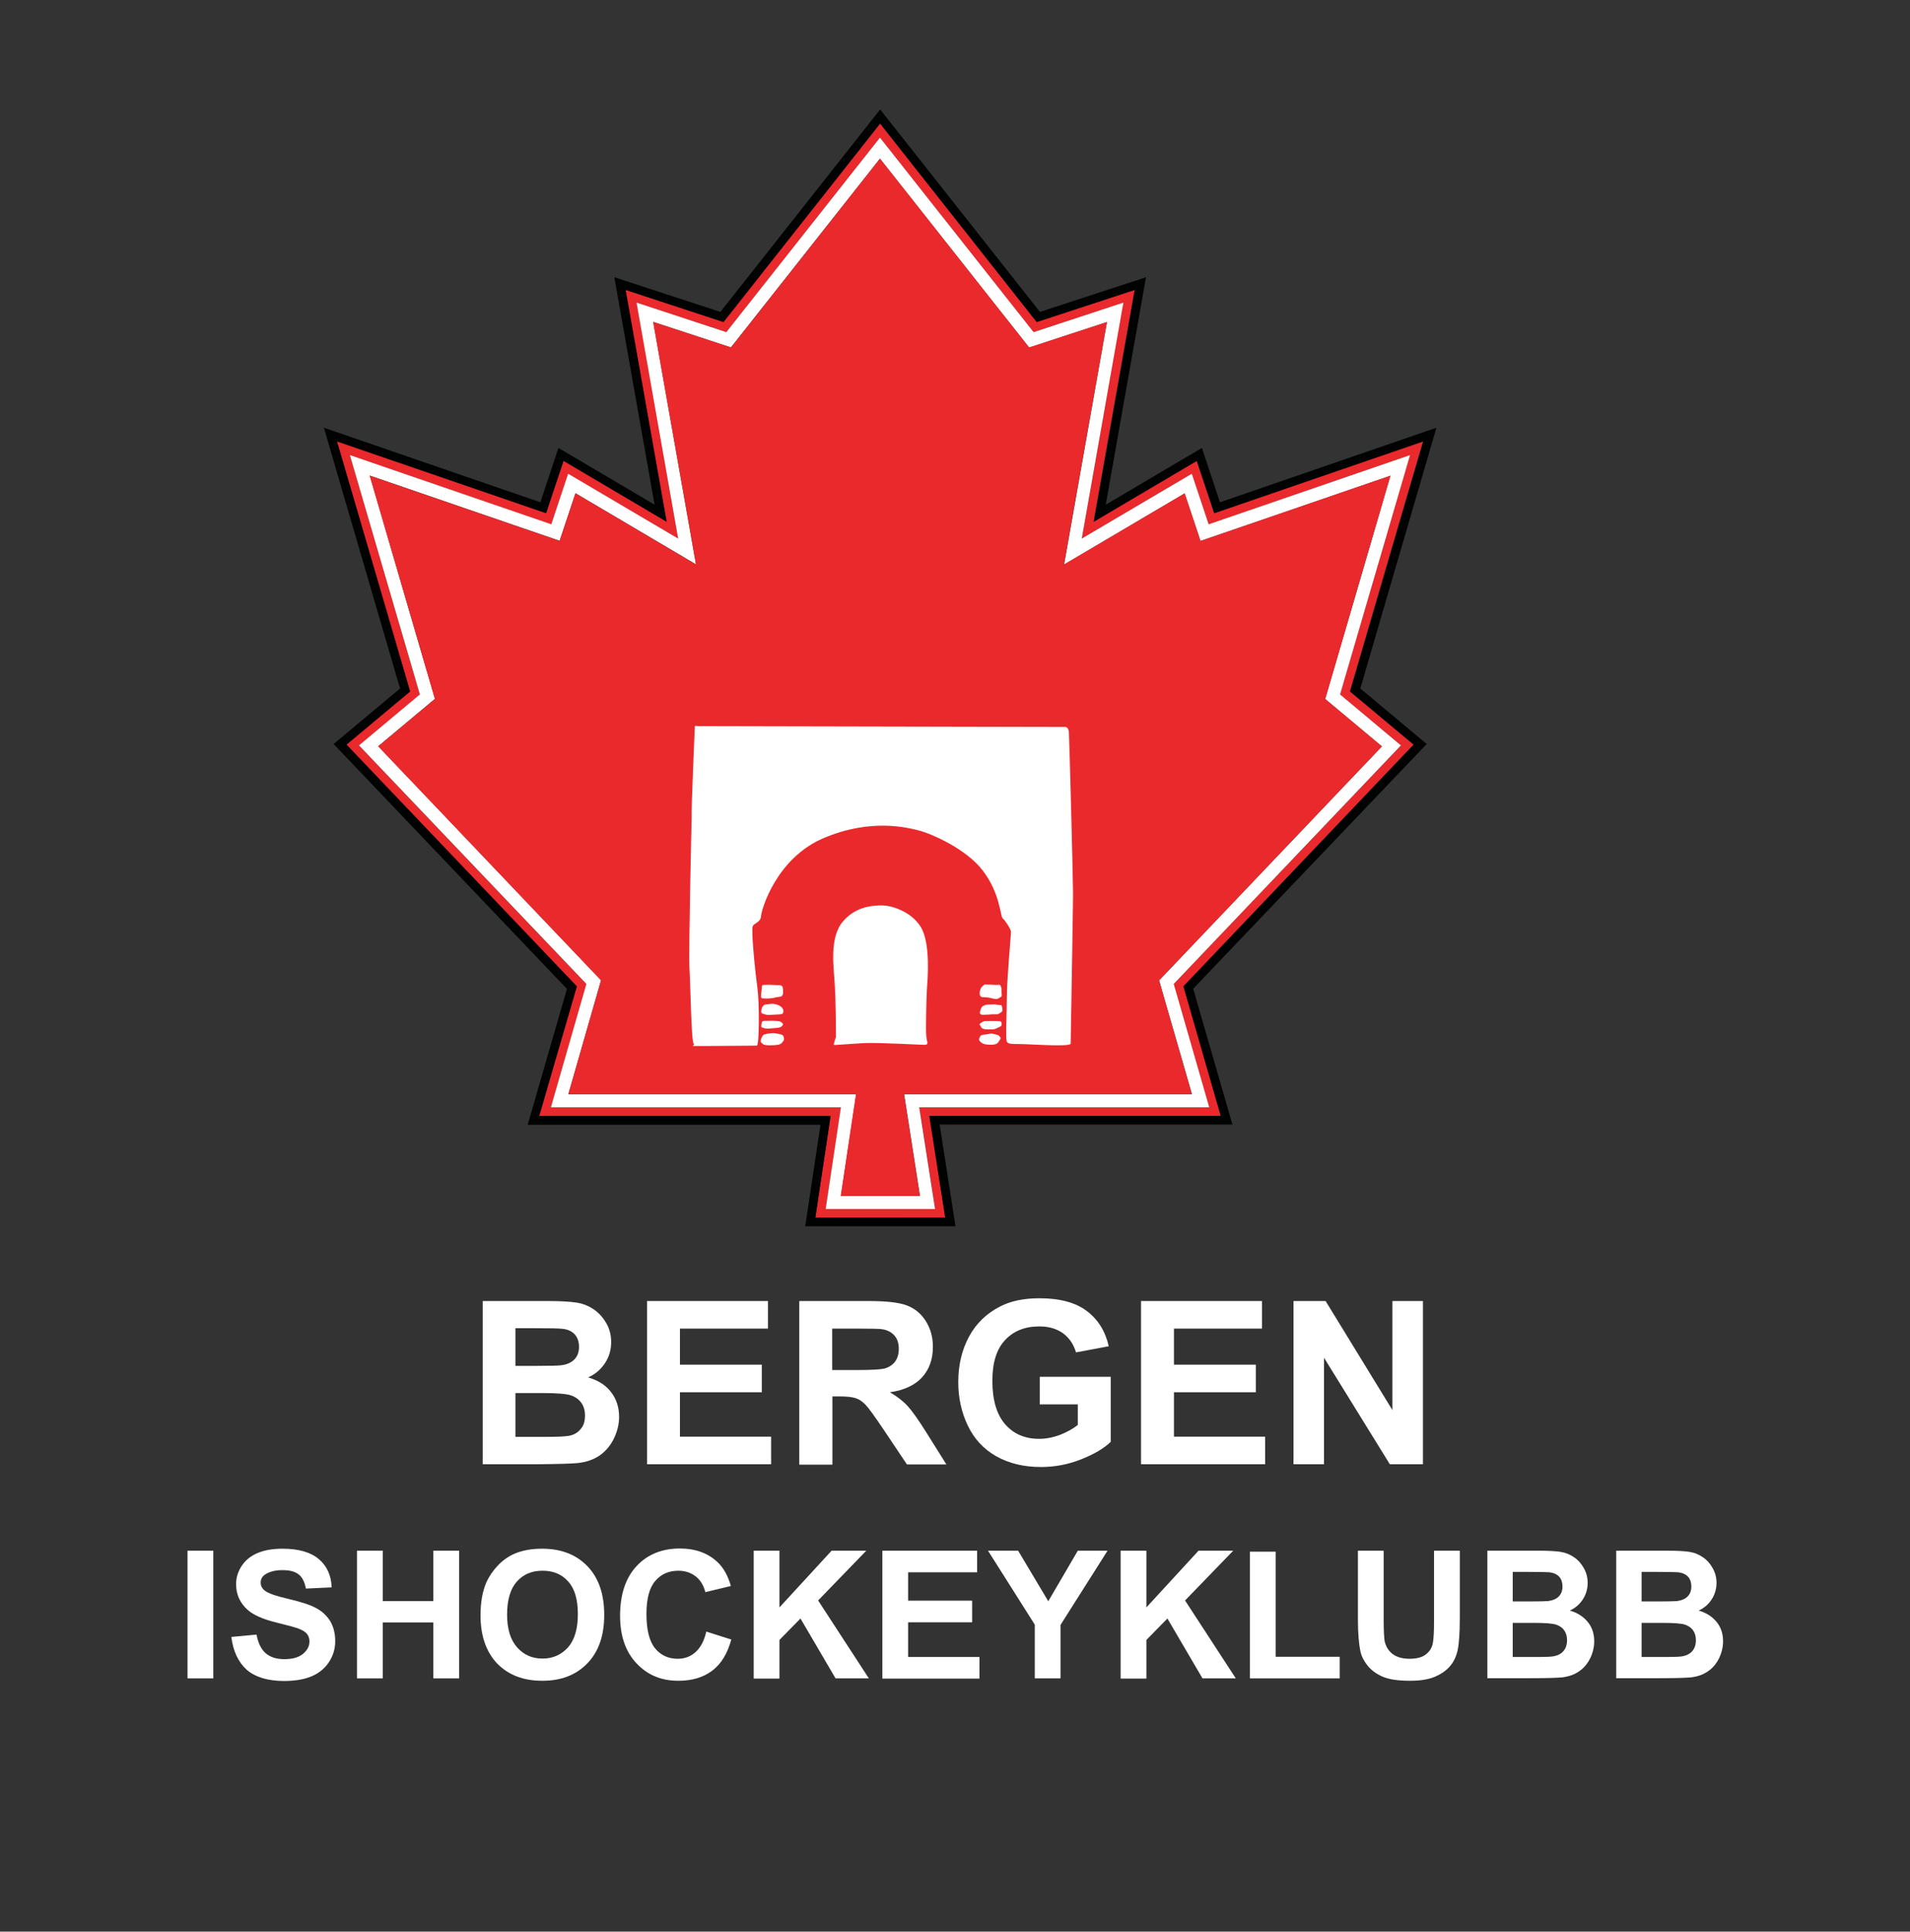 <?xml version="1.0" encoding="utf-8"?>
<!-- Generator: Adobe Illustrator 25.2.3, SVG Export Plug-In . SVG Version: 6.00 Build 0)  -->
<svg version="1.1" id="Layer_1" xmlns="http://www.w3.org/2000/svg" xmlns:xlink="http://www.w3.org/1999/xlink" x="0px" y="0px"
	 viewBox="0 0 963.5 974.1" style="enable-background:new 0 0 963.5 974.1;" xml:space="preserve">
<rect x="0" y="0" width="963.5" height="974.1" fill="#333333" stroke="none"/>
<style type="text/css">
	.st0{fill:#FFFFFF;}
	.st1{fill:#EA292C;}
	.st2{fill:#010202;}
</style>
<path class="st0" d="M445.4,211.3c-0.4-0.5-1-0.5-1.4,0c-4.9,6.5-33.7,45.2-39.3,52.6c-6.1,8.2-26.7,37.6-31.5,44.1
	c-4.8,6.5-23,28.7-27.8,35.6c-4.8,6.9-14.3,21.3-12,21.5c2.2,0.2,10.9-8,12.8-10.6c1.9-2.6,14.3-22.2,18.7-28.3
	c4.4-6.1,26.5-35.9,31.7-42.6c5.2-6.7,26.9-36.3,30.4-40.8c3.1-3.9,14.6-20.1,17.4-24c0.3-0.4,0.9-0.4,1.2,0
	c3.2,4.4,18.3,25.5,21.6,30.3c3.7,5.4,26.1,34.8,34.8,46.7c8.7,11.9,27.8,37.6,30.9,41.9c3.2,4.3,10.2,16.5,13,19.5
	c2.8,3,8.9,9.5,9.4,7.8c0.6-1.7-10.7-22.4-18.5-31.3c-7.8-8.9-21.3-26.5-25.2-31.7c-3.9-5.2-24.6-35.2-29.6-41.5
	c-5-6.3-16.3-21.9-22.1-29.6C455.1,224.2,447.7,214.4,445.4,211.3"/>
<path class="st0" d="M445.5,223.7c-0.4-0.4-1-0.3-1.3,0.1c-2.1,3-9.5,13.1-12.2,16.1c-3.1,3.5-13.6,18.3-15.4,20.5
	c-1.8,2.2-22,29.9-24.6,34.1c-2.6,4.2-12.1,17.2-14.3,20.7c-2.2,3.5-15.4,20-17.8,24.2c-2.4,4.2-9.5,12.1-11.9,16.1
	c-2.4,4-9.9,15.6-6.4,13.9c3.5-1.8,8.4-11.4,13-16.7c4.6-5.3,10.1-15,15.2-21.3c5.1-6.4,22.4-29.7,24.2-32.5
	c1.8-2.9,23.8-32.1,24.9-34.5s9.2-12.3,11-14.5c1.8-2.2,10.6-13.1,12.8-15.4l1.8-2c0.3-0.3,0.8-0.3,1.1,0c2.5,2.7,12.9,14,13.1,15.2
	c0.2,1.3,2,2.9,3.1,4.2c1.1,1.3,7.3,8.6,9,11.9c1.8,3.3,13.9,20,15.6,22.4c1.8,2.4,18.7,26,21.6,29.5s25.3,35,27.5,38.3
	c2.2,3.3,12.1,17.6,12.5,15.2c0.4-2.4-3.5-9.7-6.8-14.1c-3.3-4.4-21.1-28.6-23.5-31.9c-2.4-3.3-16.5-23.8-21.3-29.7
	c-4.8-5.9-12.3-18.5-16.5-23.8c-4.2-5.3-15.2-20.7-17.6-24c-2.4-3.3-14.5-18.5-15.2-19.8C446.6,224.9,445.9,224.2,445.5,223.7"/>
<path class="st0" d="M445.5,234.8c-0.3-0.4-0.8-0.4-1.2,0c-1.8,1.8-6.9,7.2-7.3,7.7c-0.5,0.7-1.9,3.2-1.7,3.8c0.2,0.6,0.2,1,1.9,1
	c1.7,0,7.8-1.1,8.8-1c0.9,0.1,5.3,1.2,6.7,1.1c1.4-0.1,2.4-0.6,1.3-2.3C453,243.8,447.3,237,445.5,234.8"/>
<path class="st0" d="M447.1,248.4c-0.5-0.1-1-0.1-1.4-0.1c-2.6,0.2-10.7,0.7-11.9,1.4c-1.3,0.9-5.8,3.4-6.5,5.2
	c-0.7,1.9-0.4,3.1,1.3,3.5c1.7,0.3,28.9,0.4,30.6,0.1c1.7-0.3,5-1.7,2.8-3.5c-2.1-1.8-6.6-5.5-9.7-5.9
	C450.2,249,448.1,248.6,447.1,248.4"/>
<path class="st0" d="M423.6,260.9c0.3-0.1,40.5-0.2,41.3,0c0.8,0.3,1.6,1.7,1.8,2.3c0.2,0.5,3.7,2.5,3.4,3.2c-0.3,0.7-3,1-3.9,1.3
	c-0.9,0.3-1.9,0.8-2.8,0.8s-38.1,0.5-38.5,0c-0.4-0.5-1.4-0.5-2.2-0.8c-0.8-0.2-3.7-0.7-3.1-1.3c0.5-0.6,2.7-4.9,3.2-5.2
	C423.2,261,423.3,260.9,423.6,260.9"/>
<path class="st0" d="M413.9,275.4c1.5-1.8,6.5-3.3,6.5-3.3s5.6-1.7,14.3-1.6c8.8,0.1,22-0.5,25.6-0.3c3.6,0.3,12.9,2.7,14.2,3.7
	c1.3,1.1,2.8,1.5,1.2,2.1c-1.6,0.7-21,1.5-27.5,1.6c-6.5,0.1-19.1,0.7-25,0c-5.8-0.7-9.2-1.5-9.4-1.7
	C413.8,275.7,413.9,275.4,413.9,275.4"/>
<path class="st0" d="M408.9,281c0.6-0.8,1.7-2.1,2.8-1.9c1,0.2,25.6,0.2,33.9,0.2s27.8,0,30.3-0.1c2.4-0.1,3.6,0.1,4.4,1.2
	c0.8,1,2.2,2.3,1.5,3.1c-0.7,0.8-2.8,2.2-4.4,2.3c-1.6,0.1-16,1.4-35,1.4c-19.1,0-30.4-1-31.8-2c-1.4-0.9-2.3-1-2.3-2
	C408.2,282.4,408.9,281,408.9,281"/>
<path class="st0" d="M400.4,296.5c0-0.4,0-3.2,1.7-4.3c1.7-1.2,4.7-3.9,7.6-3.8c2.9,0.1,26.1,0.6,28.9,0.5c2.9-0.1,1.6,3.6,0.9,4.5
	c-0.7,0.9-9,3.7-11.1,3.6c-2.1-0.1-16.2,0.4-17.8,0.4c-1.6,0-9.7,0.1-9.9-0.1C400.5,297.1,400.4,296.5,400.4,296.5"/>
<path class="st0" d="M450.8,288.9c-0.6,0-1.1,0.4-1.3,1c-0.1,0.2-0.1,0.5-0.1,0.9c0,1-0.2,2,0.5,2.5c0.7,0.5,8.3,3.5,13.8,4.2
	c5.6,0.7,15.9,0.8,20.1,0c4.2-0.9,6.3-0.1,5-2.4c-1.3-2.3-2.9-5-6.2-5.7c-3.3-0.7-11.4-1.2-16.5-0.9
	C461.7,288.6,453.1,288.9,450.8,288.9"/>
<path class="st0" d="M392.8,308.8c-0.5,0-1.2-0.3-0.7-1.9c0.5-1.6,1.4-4.4,4-5.6c2.6-1.2,10-2.5,14.8-2.1c4.8,0.5,13,0.5,15.4,0.5
	c2.5-0.1,3.8-0.5,4.5,0c0.8,0.5,1.1,0.4,1,3.3c-0.1,2.9,0.2,5.6-0.5,5.8C430.6,309.1,392.8,308.8,392.8,308.8"/>
<path class="st0" d="M460,300.1c-0.9,0-1.6,0-1.6,0.8c0,0.8-0.2,7.2-0.2,7.6c0,0.4-0.2,0.5,4,0.5c4.1,0,28.5,0.1,29.9,0.1
	c1.5,0,4.8,0.8,4.8-0.7c0-1.5,0.8-3.5-1.8-5.3c-2.5-1.8-2.9-3.4-9.1-3.8C479.8,299,460,300.1,460,300.1"/>
<path class="st0" d="M384.5,316.7c0.4-1,3.4-3.6,5.5-4.2c2.1-0.6,6-1.9,10.9-1.8c4.9,0.1,38.4-0.2,39,0.4c0.6,0.6,0.8,7.8,0.1,8.1
	c-0.8,0.3-17.7,0.4-21.4,0.4s-23-0.2-26.6-0.8c-3.6-0.7-6.5-0.7-7.3-1.1C384,317,384.5,316.7,384.5,316.7"/>
<path class="st0" d="M453.6,310.8c-2.1,0-4.1,0-4.2,0.5c-0.2,0.5-0.8,7.7,0,7.9c0.8,0.2,26.6,0.3,30.3,0.2
	c3.7-0.2,18.3-0.2,20.5-0.8c2.2-0.6,5.4-0.8,5.1-1.9c-0.4-1.2-5.7-5.5-10.6-5.6C489.7,310.9,453.6,310.8,453.6,310.8"/>
<path class="st0" d="M385.5,320.7c-2.1,0-3.9-0.1-4.4,0.5c-0.5,0.5-0.2,1.8-0.6,2.2c-0.5,0.4-4.2,0.8-4.7,2.1
	c-0.5,1.2-1.2,3.1-0.2,3.8c1,0.7,20.2,0.2,25.4,0.1c5.2-0.1,14.4-0.6,16-1.8c1.3-1,5.1-3.3,6.6-3.3c2.2,0,5.6,4.4,8.2,4.4
	c2.6-0.1,25.5,0.5,26,0.3c0.5-0.2,5.2-4.6,8.4-4.8c2,0.2,7.4,4.1,11.1,4.1c3.8,0.1,36.1,0.7,36.7,0.5c0.5-0.2,0.5-0.9-0.4-2.2
	c-0.9-1.3-3.1-2.8-4.3-3.3c-1.2-0.5-0.8-2.7-2.8-2.7c-2.1,0-110.5-0.3-115.6,0S385.5,320.7,385.5,320.7"/>
<path class="st0" d="M371.5,335.3c0.5-0.9,4.8-4.1,6.3-4.1c1.5-0.1,3.3-1.1,19.7-0.8c16.4,0.3,16.9,1.8,16.9,1.8s1.2,5.5-0.5,6.3
	c-1.6,0.8-18,0.5-19.6,0.5s-18.4,0-20.5-0.6C370.4,337.4,371.5,335.3,371.5,335.3"/>
<path class="st0" d="M363.4,345.4c0.1-1.4,6.4-4.4,8.1-4.5c1.7-0.1,28.4-0.2,31.7,0.2c3.3,0.3,8,0,8.5-0.2c0.5-0.2,2.2-0.6,2.3,0.8
	c0.1,1.4,0.6,5.5-0.1,6c-0.7,0.5-23.2,0.9-28.5,0.8c-5.2-0.2-12.9-0.2-15.3-0.4c-2.4-0.2-5.2,0.1-6.1-0.9S363.3,346.8,363.4,345.4"
	/>
<path class="st0" d="M416.8,348.3c0,0-0.2-14,0.3-15.2c0.5-1.2,2.1-6.6,4.8-6.6s5.2,2,5.8,3c0.5,1,2.2,3.5,2.3,8.4
	c0.1,3.5,0.1,8,0.1,10c0,0.7-0.2,1-0.9,1c-3.2,0-11.4,0.1-11.9,0C416.7,348.9,416.8,348.3,416.8,348.3"/>
<path class="st0" d="M432.1,334.1c0.1-0.9-0.2-2.5,0.6-2.5c0.8,0,15.7-0.5,16.9-0.4c1.2,0.1,6.5,0.5,7,0.4c0.5-0.1,1.4-0.1,1.5,0.5
	c0.1,0.7,0.5,6.4-0.5,6.7c-1,0.4-21.6,0.3-22.3,0.3c-0.7,0-2.7-0.1-3-0.8C431.9,337.7,432.1,334.1,432.1,334.1"/>
<path class="st0" d="M432.9,341.4c0.2-0.3,4.2-0.4,4.8-0.4c0.6,0.1,18.5-0.3,19.2,0.1c0.8,0.3,0.9,1.7,0.8,2.3
	c-0.1,0.5,0.1,3.8-0.2,4.1c-0.3,0.4-1.5,0.6-4.7,0.6s-19.5,0.1-19.7-0.2s-0.4-4.6-0.4-5.2C432.6,342,432.9,341.4,432.9,341.4"/>
<path class="st0" d="M459,348.4c-0.2-1,0.3-13.1,0.5-14.1c0.2-1,3.3-6.7,5.3-7.3c2-0.7,4.5-0.2,4.6,0.1c0.2,0.2,3.1,4.6,3.2,7.3
	c0.1,2.7,0.7,13.6,0.6,14.2s-0.1,0.9-2.4,0.9c-2.3,0-11,0.2-11.5-0.2C458.9,348.9,459,348.4,459,348.4"/>
<path class="st0" d="M474.6,334.8c-0.4-0.4-0.4-2.6,0.3-2.7c0.7-0.1,10.8-1,13.5-1.2c2.7-0.2,9.9-1.1,13.6-1
	c3.6,0.2,10.8,0.4,11.7,1.2c0.9,0.8,3.3,2.9,3.9,3.8c0.6,0.8,0.4,2.4-0.5,2.6c-1,0.2-1.5,0.6-2.5,1.1c-1,0.5-33.9,0.3-35.8,0.3
	c-1.9,0-2.6,0.4-2.7-0.2s0-2.1-0.4-2.7C475.1,335.6,474.6,334.8,474.6,334.8"/>
<path class="st0" d="M475.4,342.6c0.1-0.7,0.5-1.3,2.1-1.3s34.6-0.6,37.5-0.6c2.9,0,6.8,0.8,8.8,2.3c2,1.5,2.8,2.1,2.7,2.6
	c-0.2,0.5-2.3,1.6-3.6,2c-1.4,0.4-15.1,0.3-18.1,0.3c-3,0-23-0.4-25.4-0.4c-2.4-0.1-3.2,0.1-3.5-0.5
	C475.6,346.4,475.4,342.6,475.4,342.6"/>
<path class="st0" d="M350.3,361.9c2.7-0.5,2.8,0.2,5.4-0.8c2.6-1,7.3-1.7,11-1.8c3.7-0.2,20.9-0.5,27.2-0.6
	c6.3-0.1,18.8-0.4,23.8-0.4s82.6,0.1,87.6,0.2c5.1,0.2,15.5,0.6,19,0.6c3.5,0,4.5-1,7.9-0.2c3.4,0.8,4.3,1.3,5.1,1.9
	c0.8,0.7,2.3,1.7,1.1,2.3c-1.2,0.6-8.3,2-12,2c-3.7,0.1-107.7,0.5-120.8,0.2c-13-0.3-33.7,0.2-43.9-0.5c-10.2-0.7-11.7-0.7-12.3-1.2
	C349.1,363.1,350.3,361.9,350.3,361.9"/>
<path class="st0" d="M384.4,489.1c-0.3-1.3-0.5-2.2,0.3-2.4c0.8-0.2,3.6-0.1,6.2,0.1c2.6,0.2,4.1,0.1,4.4,1.1c0.3,1,0.4,2.4,0.3,3.9
	c-0.1,1.4-0.2,1.8-0.2,1.8s0.4,0.4-2.1,0.7c-2.4,0.4-3.3,0.8-5,0.1c-1.7-0.7-2.6-0.9-3.2-1.3c-0.6-0.4-0.7,0-0.9-1.3
	C384,490.4,384.4,489.1,384.4,489.1"/>
<path class="st0" d="M384.3,478.7c0.6-0.9,0-1.7,1.9-1.8c1.9-0.1,2.7-0.2,4.4,0.2c1.7,0.4,3.1,0.5,3.6,0.9c0.5,0.4,0.9,0.9,0.9,2
	c0,1.1,0.9,2.5-0.2,3c-1.1,0.4-0.5,0.8-3.7,0.5c-3.2-0.3-4.1,0-5.3-0.4c-1.2-0.5-1.8,0.8-1.9-0.9C384,480.5,384.3,478.7,384.3,478.7
	"/>
<path class="st0" d="M384.9,469c0.6-0.7,0.4-1.6,2.2-1.6c1.9,0,3.7-0.5,5.4,0c1.7,0.5,2.4,1.1,2.9,1.7c0.4,0.6,1,2.1,0.6,3.1
	c-0.4,1.1,0.9,2-1.3,2.1c-2.2,0.1-3.3,0.5-4.5,0.1c-1.2-0.4-1.3-0.4-3.1-0.5c-1.8-0.2-2.5,0.2-2.9-0.9c-0.4-1.1-0.4-2.2-0.1-3
	C384.4,469.3,384.9,469,384.9,469"/>
<path class="st0" d="M386.7,459c-0.4,0.6-1.1,0.8-0.6,2.3s-0.4,2.1,0.8,2.4c1.2,0.4,2.2,0,3.4,0.5c1.3,0.5,1.3,1.4,3,1.5
	c1.7,0.1,2.6,0.7,3.1-0.4c0.5-1.1,1.6-2.3,0.2-4.3c-1.4-2-0.7-2.4-3.9-2.5c-3.1-0.1-3.7-0.2-4.8-0.1
	C386.9,458.6,386.7,459,386.7,459"/>
<path class="st0" d="M391.2,450.8c2.2-0.2,4.3-1,5.4-0.2c1.1,0.8,2.9,2.6,3.1,3.3c0.3,0.7,1.2,1.3,0.5,2c-0.6,0.6-0.3,0.7-1.6,0.8
	c-1.3,0.1-3.1,0-4.4-0.2c-1.3-0.2-1.6,0.7-3-0.4c-1.3-1.1-2.2-0.9-2-2.1c0.2-1.2-0.3-2.2,0.5-2.5
	C390.4,451.2,391.2,450.8,391.2,450.8"/>
<path class="st0" d="M393.9,443.7c1.6-0.4,2.7-0.9,4-0.7c1.3,0.2,1.6,0,2.8,0.9c1.2,0.9,3.1,1.8,3.4,2.7c0.3,0.9,0,2.5-0.2,2.9
	c-0.2,0.4-0.2,0.6-1.4,0.6s-3.1,0.8-5.1-0.4c-2-1.2-2.3-0.5-3.1-1.9c-0.7-1.4-1.8-1.2-1.5-2.3C393.1,444.3,393.9,443.7,393.9,443.7"
	/>
<path class="st0" d="M400.6,437.5c0.5-0.5,0.2-0.7,2.3-0.7c2.2,0,2-0.5,3.2,0.7c1.3,1.3,2.3,2.2,2.6,2.9c0.3,0.6,0.4,0.6,0.2,1.8
	c-0.3,1.2,0.9,1.3-0.3,1.7c-1.2,0.4-2,0.8-3.1,0.5c-1.1-0.3-2.2,0-3.1-1.2c-1-1.2-1.2-0.5-1.7-2c-0.5-1.4-0.8-2.1-0.8-2.6
	C400,438.1,400.6,437.5,400.6,437.5"/>
<path class="st0" d="M407,430.2c1.1-0.4,1.3-1,3.1-1c1.7,0,2.2-0.5,3.2,0.5c1.1,1,1.6,1.8,2.1,2.4c0.4,0.6,1.1,0.9,1.5,2.2
	c0.4,1.3,1.3,1.7,0.4,2.3c-0.9,0.6-1.3-0.1-2.2,0.6c-0.8,0.7-0.9,1.7-2.2,1.9c-1.3,0.2-2.8,0.5-3.7-0.9c-0.9-1.3-1.2-0.8-2.2-2.2
	s-1.7-2.9-1.7-3.6C405.4,431.7,407,430.2,407,430.2"/>
<path class="st0" d="M414.9,425.4c1.3-0.6,2.2-1.5,3.3-1.6c1.2-0.1,1.1-0.4,2.4-0.1c1.3,0.3,1.9,0.3,2.6,1.1
	c0.7,0.8,1.1,0.9,1.3,2.4c0.3,1.5,0.4,2.6,0,3.6c-0.4,1,0.1,1.4-1,1.4c-1.1,0-1.6-0.3-2.1,0.2c-0.5,0.4,0.4,1.1-1.3,1.1
	c-1.7,0-2.2,0.5-2.5-0.4c-0.4-0.9-0.4-1.5-1.5-2.2c-1.2-0.7-2.3-0.5-2.3-1.8S414.9,425.4,414.9,425.4"/>
<path class="st0" d="M425.4,421.4c1.8-0.1,2.5-0.4,4.1-0.2c1.6,0.3,2.6,0.4,3.1,1.2c0.5,0.8,1.2,2.6,1.2,3.3c0,0.7,0.4,2.1-0.7,2.5
	c-1.1,0.4-2.2,0.5-3.1,0.5c-1,0-2.1,0.4-2.8-0.5c-0.7-1-1.6-1.1-2.2-2.5c-0.5-1.4-1.2-2.7-0.8-3.3
	C424.5,421.7,425.4,421.4,425.4,421.4"/>
<path class="st0" d="M436,419.8c1.6,0.1,1.2,0.1,3.5-0.4c2.3-0.5,3.1-1,3.1-0.1c0,0.9,0,2.2-0.3,3c-0.3,0.8-0.4,2.1-0.4,2.1
	s1.3,1.4,0.1,1.9c-1.3,0.5-0.8,0.5-2.3,0.5c-1.5,0.1-3.3,1.1-4.2,0.2c-0.9-0.9-0.6-0.7-0.5-2.7c0.1-2,0-4.1,0.5-4.5
	C435.9,419.5,436,419.8,436,419.8"/>
<path class="st0" d="M446.7,419.4c1.1-0.5,2.1-0.7,3.9-0.5c1.8,0.2,3.7,0.2,4,0.5c0.4,0.4,0.3,2,0.3,2.6c0,0.6-0.2,2.3-0.5,3.3
	c-0.3,1-0.5,1.8-1.6,2c-1.1,0.2-4.3,0-5.1,0c-0.8,0-1.7,0.4-1.8-0.5c-0.1-0.9-0.1-0.7,0.3-1.9c0.4-1.2,0.8-2.2,0.7-3.4
	S446.7,419.4,446.7,419.4"/>
<path class="st0" d="M459.2,420.9c0.7-0.4,1.8-0.9,3.2-0.4c1.4,0.5,2.5,1.1,2.8,1.4c0.3,0.4,0.4,1.4,0,2.3c-0.4,0.9-1.5,2.6-2.4,3.3
	c-0.9,0.7-2.2,1.3-3.2,1.3s-1.8,0.2-2.9-0.5c-1.1-0.7-1.4-2.8-1.2-3.7c0.3-0.9,0.3-1.5,1-2.1C457.2,422.1,459.2,420.9,459.2,420.9"
	/>
<path class="st0" d="M466.8,424.6c2.2-0.9,2.9-1.2,3.7-1.1c0.8,0.1,2.2,1.3,3.1,2c1,0.7,2,1.3,1.7,2.2c-0.3,0.9-1.3,2.4-2.1,3.1
	c-0.8,0.6-0.5,1.9-2.2,1.9c-1.6,0-2.6,0.1-3.7,0c-1.1-0.1-1.4,0.2-2-0.5c-0.5-0.7-1.3-1-1.2-3.1c0.1-2.1,0.9-3.3,1.6-3.8
	C466.6,424.8,466.8,424.6,466.8,424.6"/>
<path class="st0" d="M475.3,431c0.4-0.4,1.9-1.8,2.9-1.8c1,0,2.1-0.2,2.8,0.4c0.7,0.5,1.9,1.4,2.4,2.2c0.5,0.8,0.8,2.2,0.2,2.9
	c-0.6,0.6-3.6,4.7-4.6,4.7c-1,0,0.6,0.7-2.1,0s-3.1-2-4-2.3c-0.8-0.4-0.6-0.5-0.5-2.2c0.1-1.7,0.5-2.7,1.5-3.1
	C475,431.4,475.3,431,475.3,431"/>
<path class="st0" d="M483.6,437.4c1.3-0.2,2.2-0.5,3.2-0.2c1.1,0.4,2.6,1.3,2.6,1.3s-0.1,0.8-0.8,2s-1.5,2.4-2.3,2.7
	c-0.8,0.3-2.2,1.3-3.6,1.1s-2.5,0.9-2.4-0.4c0.1-1.3-0.1-2.2,0.4-3.1C481.3,439.6,483.6,437.4,483.6,437.4"/>
<path class="st0" d="M486.7,445.4c1.4-0.8,1.5-1.1,3.1-1.8c1.6-0.7,2.4-1,3.1-0.7c0.6,0.3,2.9,1.3,3.1,2c0.3,0.7,0.2,1.4-0.9,2.6
	c-1.1,1.2-2.4,2.4-3.7,2.5s-3.1,0.9-4.4,0.3c-1.3-0.6-2.1,0-2.2-1.5c-0.1-1.5-0.3-1.5,0.1-2C485.3,446.3,486.7,445.4,486.7,445.4"/>
<path class="st0" d="M491,452.8c1.1-1,1.9-1.6,3.1-1.9c1.3-0.3,2.4-0.5,3.3-0.3c0.9,0.3,2.4-0.3,2.7,1.2c0.3,1.4,1.3,2.1,0.1,2.7
	c-1.3,0.6-1.3,1.6-3.1,1.8c-1.8,0.2-3.3,0.7-5.3,0.7c-2,0-3.1,0-3.1-0.5C488.7,456,491,452.8,491,452.8"/>
<path class="st0" d="M493.8,460.3c0.8-0.7,1.3-1.5,3.2-1.6c2-0.1,2.9-0.1,3.9-0.1c1,0,2.1-1.3,2.2,0.3c0.1,1.5,1.1,4.8-0.4,4.9
	s-3.5,1.2-4.1,1.3c-0.6,0.1-1.5,0.3-2.9,0.3c-1.3,0-3,0.4-3.4-0.2c-0.4-0.6-0.7-1.7-0.4-2.7C492.1,461.5,493.8,460.3,493.8,460.3"/>
<path class="st0" d="M495.8,467.6c2.2-0.5,4.1-1.3,5.2-0.6c1.1,0.6,3.1,1.1,3.4,1.6c0.3,0.5,1.1,1.9,1.1,2.7s0.9,1.7-0.1,2.2
	c-1,0.5-3.1,0.2-3.6,0.4c-0.5,0.2-1.3,0.8-4,0.8c-2.8,0-3.8,0.8-4.5-0.4c-0.7-1.3-0.5-3.1-0.1-4
	C493.6,469.1,495.8,467.6,495.8,467.6"/>
<path class="st0" d="M495.6,478.3c2.7-0.1,2.2-1.1,4.9-1.1c2.8,0,4.1-0.6,4.5,0.2c0.4,0.8,1.5,1.7,0.6,3.2c-0.9,1.5-1.9,2.1-2.7,2.2
	c-0.8,0.2-2.2,0.6-4.3,0.6s-2.2,0.7-3,0c-0.8-0.7-0.9-0.7-0.6-2.3C495.3,479.6,495.6,478.3,495.6,478.3"/>
<path class="st0" d="M493.9,488.6c1-1.8-0.9-2.2,1.6-2.2s5.2-0.2,6.8,0c1.6,0.2,2.4-0.2,2.8,0.9c0.4,1.1,0.2,2.9,0.2,3.4
	c0,0.5-0.3,1.3-1.4,2.1c-1.2,0.7-1.6,1.2-3.8,1.2s-4.3,0.6-5.4-0.4c-1.1-1-1.3-1.2-1.4-2.2C493.1,490.5,493.9,488.6,493.9,488.6"/>
<g>
	<g>
		<defs>
			<rect id="SVGID_1_" x="156" width="568.5" height="826"/>
		</defs>
		<clipPath id="SVGID_2_">
			<use xlink:href="#SVGID_1_"  style="overflow:visible;"/>
		</clipPath>
	</g>
	<path class="st1" d="M411.3,614.1l7.7-51.3H272l18.9-65.3L174.7,375.5l32.1-26.8L170,222.6l105.4,36.2l8.8-26.4l52,30.7
		l-20.7-116.9l49.4,16.2l79-100.1l79,100.1l49.4-16.2l-20.7,116.9l52-30.7l8.8,26.4l105.4-36.2l-36.9,126.1l32.1,26.8L597,497.4
		l18.9,65.3h-147l8,51.3L411.3,614.1 M277.9,558.4h146.3l-7.7,51.3l55.3,0l-8-51.3H610l-17.9-62.2l114.7-120.3L676,350.2l35.3-120.7
		l-101.6,34.9l-8.5-25.5l-55.5,32.7l21-119l-45.3,14.9l-77.5-98.1l-77.5,98.1l-45.3-14.9l21,119L286.6,239l-8.5,25.5l-101.6-34.9
		l35.3,120.7l-30.7,25.7l114.7,120.3L277.9,558.4z"/>
	<path class="st0" d="M416.5,609.7l7.7-51.3H277.9l17.9-62.2L181.1,375.9l30.7-25.7l-35.3-120.7l101.6,34.9l8.5-25.5l55.5,32.7
		l-21-119l45.3,14.9l77.5-98.1l77.5,98.1l45.3-14.9l-21,119l55.5-32.7l8.5,25.5l101.6-34.9L676,350.2l30.7,25.7L592.1,496.2
		l17.9,62.2H463.7l8,51.3L416.5,609.7 M286.7,551.8l145.2,0l-7.7,51.3l39.9,0l-8-51.3h145.2l-16.6-57.4l112.4-118l-28.6-23.9
		l32.9-112.6l-95.8,32.9l-8-24l-60.8,35.9l21.6-122.3l-39.2,12.9L443.9,80l-75.2,95.2l-39.2-12.9l21.6,122.3l-60.8-35.9l-8,24
		l-95.8-32.9l32.9,112.6l-28.6,23.9l112.4,118L286.7,551.8z"/>
	<path class="st2" d="M413.9,567.2H266.2l19.8-68.5L168.3,375.2l33.5-28l-38.4-131.5l109.2,37.6l9.1-27.4l48.5,28.6l-20.3-114.7
		l53.5,17.5l80.6-102.1l80.6,102.1l53.5-17.5l-20.3,114.7l48.5-28.6l9.1,27.4l109.2-37.6l-38.4,131.5l33.5,28L601.9,498.6l19.8,68.5
		H474l8,51.3l-75.8,0L413.9,567.2 M419,562.8l-7.7,51.3l65.5,0l-8-51.3h147L597,497.4l116.2-121.9l-32.1-26.8l36.9-126.1
		l-105.4,36.2l-8.8-26.4l-52,30.7l20.7-116.9L523,162.4l-79-100.1l-79,100.1l-49.4-16.2l20.7,116.9l-52-30.7l-8.8,26.4L170,222.6
		l36.9,126.1l-32.1,26.8l116.2,121.9L272,562.8H419z"/>
	<polyline class="st1" points="431.8,551.8 286.7,551.8 303.2,494.4 190.8,376.4 219.4,352.5 186.5,239.9 282.3,272.8 290.3,248.8 
		351.1,284.7 329.5,162.4 368.8,175.2 443.9,80 519.1,175.2 558.4,162.4 536.7,284.7 597.6,248.8 605.6,272.8 701.4,239.9 
		668.5,352.5 697.1,376.4 584.7,494.4 601.2,551.8 456,551.8 464,603.1 424.1,603.1 431.8,551.8 	"/>
	<path class="st0" d="M352.1,366.2c-0.6,0-1.6-0.5-1.6,0.3c0,0.8-1.8,40.5-1.6,45.7c0,0-1.6,68.4-1.1,76.1c0.5,7.7,0.9,36.8,2.1,38
		c1.2,1.2-3.8,1.2,4.2,1.2c8,0,26.5-0.2,27.7-0.2s1.4-21.1,0.2-29.8c-1.2-8.7-3.1-28.4-2.3-30.3c0.7-1.9,4-1.9,4.2-5.2
		c0.2-3.3,7.7-29.3,31.7-39.4c23.9-10.1,42.2-5.2,47.9-3.8c5.6,1.4,23.7,8.9,32.4,20.4c8.7,11.5,8.7,23,9.9,23.9
		c1.2,0.9,4.2,5.6,4.2,6.8s-2.1,24.6-2.1,32.6c0,8-0.7,21.6,0,22.8c0.7,1.2,2.3,1.2,6.6,1.2c4.2,0,25.6,1.6,25.6-0.2
		c0-1.9,1.2-68.3,1.2-75.5c0-7.3-1.9-79.5-2.1-81.6c-0.2-2.1-1.2-2.6-1.9-2.6C536.4,366.6,352.1,366.2,352.1,366.2"/>
	<path class="st0" d="M385,522c0.4-0.6,4.3-1.1,5.3-1c1,0.1,4.2,0.5,4.7,1.2c0.4,0.6,0.8,2.1,0.2,2.7c-0.6,0.6-0.8,1.7-2.9,2
		c-2.1,0.3-6.6,0.5-7.5-0.4c-0.9-0.9-1.3-0.9-1-2.2C384.2,522.9,385,522,385,522"/>
	<path class="st0" d="M384.2,516.1c0.1-1.3,1-1.3,1.7-1.3c0.7,0,6.2-0.2,7.5,0.3c1.3,0.5,1.9,1.4,1.3,2.1c-0.5,0.6-1.1,1.1-3.1,1.2
		c-2,0.1-4.1,0.5-5.7,0.2c-1.5-0.4-1.7-0.4-1.9-1C384,516.9,384.2,516.1,384.2,516.1"/>
	<path class="st0" d="M384.6,507.7c0.7-0.5,0.4-1.1,2.1-1.2c1.6-0.1,2.7-0.6,4.8,0c2.1,0.6,3.1,1.5,3.5,2.5c0.4,1,0.1,2.2-0.7,2.4
		c-0.8,0.2-1.2,0.1-4,0.3c-2.8,0.2-3.5,0.2-4.5-0.2c-1-0.4-1.8-0.2-1.8-1.4S384.6,507.7,384.6,507.7"/>
	<path class="st0" d="M384.3,498.4c0-0.9,0-1.7,0.8-1.7c0.8,0,2.2-0.2,4.9,0c2.8,0.2,4.1-0.1,4.6,0.7c0.5,0.8,0.6,3.7,0.2,4.3
		c-0.5,0.6-0.1,0.8-1.8,1c-1.7,0.2-1.5,0.2-2.6,0.5c-1.1,0.3-4,0.4-4.9,0.3c-0.8-0.1-1.5,0.2-1.6-1
		C383.9,501.3,384.3,498.4,384.3,498.4"/>
	<path class="st0" d="M495,498c1.5-1.5,1.3-1.5,2.5-1.5s4.1,0.1,4.9,0.2c0.8,0.1,2-0.5,2.4,0.5c0.4,1,0.4,1.6,0.4,2.8
		c0,1.2,0.5,2.3-0.4,2.8c-1,0.4-1.2,1.3-3.2,0.9c-2.1-0.4-2.8-0.7-3.4-0.7c-0.6,0-2.5-0.2-2.8-0.2c-0.3,0-1.1-0.2-1.2-1.8
		C494.2,499.2,495,498,495,498"/>
	<path class="st0" d="M494.3,510.5c0.4-1.9,0.9-2.9,1.8-3.3c0.9-0.4,1.1-0.6,3.1-0.6c2,0,2.2-0.2,3.9,0.1c1.6,0.3,2.2-0.3,2.4,1.2
		c0.3,1.4,0.4,2.1-0.8,2.8c-1.3,0.7-1,0.9-2.5,0.8c-1.5-0.1-6,0.4-7,0.2C494.1,511.4,494.3,510.5,494.3,510.5"/>
	<path class="st0" d="M496.7,514.9c3.7,0,4.8-0.1,6.3,0c1.5,0.1,2,0,2.2,0.8c0.2,0.8,0.2,1.6-0.8,2.1c-1,0.4-2.6,1.3-3.4,1.3
		c-0.8,0-3.4,0-3.4,0s-2.2,0-2.7-1.2c-0.5-1.2-1.1-1.1-0.5-1.7C495,515.5,496.7,514.9,496.7,514.9"/>
	<path class="st0" d="M497.2,521.7c1.9-0.4,2.8-0.6,3.6-0.4c0.8,0.2,2.8,0.6,3.1,1c0.3,0.4,1.3,1,0.6,1.9c-0.6,0.9-1.3,2.2-2.1,2.3
		c-0.7,0.2-1.5,0.5-4,0.3c-2.5-0.2-3-0.7-3.8-1.4c-0.8-0.7-0.9-1.4-0.4-2.2c0.4-0.8,0.4-1,1.1-1.2
		C495.8,521.7,497.2,521.7,497.2,521.7"/>
	<path class="st0" d="M421.7,523.1c0-5.9-0.1-18.4-0.6-26.5c-0.4-8.1-3-23.6,4.1-31.9c7.1-8.3,16.5-8.1,20.1-8.1
		c3.6,0,13.9,2.5,19.1,10.7c5.2,8.3,3.5,27,3.2,31.2c-0.3,4.2-0.6,20.7-0.4,22.9c0.1,2.2,0.4,3.3,0.6,4.2c0.1,0.9-0.1,1.3-1.7,1.3
		c-1.6,0-23.3-1.2-29.6-0.9c-6.2,0.3-14.5,1-15.4,1c-0.9,0-0.3-0.9-0.1-1.9C421.2,524.1,421.7,523.1,421.7,523.1"/>
	<g>
		<path class="st0" d="M243.4,656.1h32.9c6.5,0,11.4,0.3,14.6,0.8c3.2,0.5,6.1,1.7,8.6,3.4c2.5,1.7,4.6,4,6.3,6.9
			c1.7,2.9,2.5,6.1,2.5,9.6c0,3.9-1,7.4-3.1,10.6c-2.1,3.2-4.9,5.6-8.5,7.2c5,1.5,8.9,3.9,11.6,7.5c2.7,3.5,4,7.7,4,12.4
			c0,3.7-0.9,7.4-2.6,10.9c-1.7,3.5-4.1,6.4-7.1,8.5c-3,2.1-6.7,3.4-11.1,3.9c-2.8,0.3-9.5,0.5-20,0.6h-28V656.1z M260,669.8v19
			h10.9c6.5,0,10.5-0.1,12.1-0.3c2.8-0.3,5.1-1.3,6.7-2.9c1.6-1.6,2.4-3.8,2.4-6.4c0-2.5-0.7-4.6-2.1-6.2c-1.4-1.6-3.5-2.6-6.3-2.9
			c-1.6-0.2-6.4-0.3-14.2-0.3H260z M260,702.6v22h15.4c6,0,9.8-0.2,11.4-0.5c2.5-0.4,4.5-1.5,6-3.3c1.6-1.7,2.3-4.1,2.3-7
			c0-2.5-0.6-4.6-1.8-6.3c-1.2-1.7-2.9-3-5.2-3.8c-2.3-0.8-7.2-1.2-14.7-1.2H260z"/>
		<path class="st0" d="M326.4,738.4v-82.3h61v13.9H343v18.2h41.3v13.9H343v22.4h46v13.9H326.4z"/>
		<path class="st0" d="M403.2,738.4v-82.3h35c8.8,0,15.2,0.7,19.2,2.2c4,1.5,7.2,4.1,9.6,7.9c2.4,3.8,3.6,8.1,3.6,13
			c0,6.2-1.8,11.3-5.4,15.3c-3.6,4-9.1,6.6-16.3,7.6c3.6,2.1,6.6,4.4,8.9,6.9c2.3,2.5,5.5,7,9.5,13.4l10.1,16.1h-19.9l-12-17.9
			c-4.3-6.4-7.2-10.4-8.8-12.1c-1.6-1.7-3.2-2.8-5-3.4c-1.8-0.6-4.5-0.9-8.4-0.9h-3.4v34.4H403.2z M419.8,690.9h12.3
			c8,0,13-0.3,14.9-1s3.5-1.8,4.7-3.5c1.1-1.6,1.7-3.7,1.7-6.2c0-2.8-0.7-5-2.2-6.7c-1.5-1.7-3.6-2.8-6.3-3.2
			c-1.3-0.2-5.4-0.3-12.1-0.3h-13V690.9z"/>
		<path class="st0" d="M524.5,708.2v-13.9h35.8v32.8c-3.5,3.4-8.5,6.3-15.1,8.9c-6.6,2.6-13.3,3.8-20.1,3.8
			c-8.6,0-16.1-1.8-22.5-5.4c-6.4-3.6-11.2-8.8-14.4-15.5c-3.2-6.7-4.8-14-4.8-21.9c0-8.6,1.8-16.2,5.4-22.9
			c3.6-6.7,8.9-11.8,15.8-15.3c5.3-2.7,11.8-4.1,19.7-4.1c10.2,0,18.2,2.1,23.9,6.4c5.7,4.3,9.4,10.2,11.1,17.8l-16.5,3.1
			c-1.2-4-3.3-7.2-6.5-9.6c-3.2-2.3-7.2-3.5-12-3.5c-7.3,0-13,2.3-17.3,6.9c-4.3,4.6-6.4,11.4-6.4,20.5c0,9.8,2.2,17.1,6.5,22
			c4.3,4.9,10,7.3,17.1,7.3c3.5,0,7-0.7,10.5-2c3.5-1.4,6.5-3,9-5v-10.4H524.5z"/>
		<path class="st0" d="M575.6,738.4v-82.3h61v13.9h-44.4v18.2h41.3v13.9h-41.3v22.4h46v13.9H575.6z"/>
		<path class="st0" d="M652.5,738.4v-82.3h16.2l33.7,55v-55h15.4v82.3h-16.7l-33.2-53.7v53.7H652.5z"/>
		<path class="st0" d="M94.6,846.4V782h13v64.4H94.6z"/>
		<path class="st0" d="M116.7,825.5l12.7-1.2c0.8,4.2,2.3,7.4,4.6,9.4s5.5,3,9.4,3c4.2,0,7.3-0.9,9.5-2.7c2.1-1.8,3.2-3.8,3.2-6.2
			c0-1.5-0.4-2.8-1.3-3.9c-0.9-1.1-2.5-2-4.7-2.8c-1.5-0.5-5-1.5-10.4-2.8c-7-1.7-11.9-3.9-14.7-6.4c-4-3.5-5.9-7.9-5.9-13
			c0-3.3,0.9-6.3,2.8-9.2c1.9-2.9,4.5-5,8-6.5c3.5-1.5,7.7-2.2,12.7-2.2c8.1,0,14.2,1.8,18.3,5.3s6.2,8.3,6.4,14.2l-13,0.6
			c-0.6-3.3-1.8-5.7-3.6-7.1c-1.8-1.5-4.6-2.2-8.2-2.2c-3.8,0-6.7,0.8-8.9,2.3c-1.4,1-2.1,2.3-2.1,4c0,1.5,0.6,2.8,1.9,3.9
			c1.6,1.4,5.6,2.8,12,4.3s11,3,14,4.6c3,1.6,5.4,3.8,7.1,6.5c1.7,2.8,2.6,6.2,2.6,10.3c0,3.7-1,7.1-3.1,10.4
			c-2.1,3.2-5,5.6-8.7,7.2c-3.8,1.6-8.4,2.4-14,2.4c-8.1,0-14.4-1.9-18.8-5.6C120.2,838.2,117.6,832.7,116.7,825.5z"/>
		<path class="st0" d="M180.1,846.4V782h13v25.4h25.5V782h13v64.4h-13v-28.2h-25.5v28.2H180.1z"/>
		<path class="st0" d="M242.4,814.6c0-6.6,1-12.1,2.9-16.5c1.5-3.3,3.5-6.2,6-8.8c2.5-2.6,5.3-4.5,8.3-5.8c4-1.7,8.6-2.5,13.9-2.5
			c9.5,0,17.1,2.9,22.8,8.8c5.7,5.9,8.5,14.1,8.5,24.6c0,10.4-2.8,18.5-8.5,24.4c-5.7,5.9-13.2,8.8-22.7,8.8
			c-9.6,0-17.2-2.9-22.9-8.8C245.2,832.9,242.4,824.9,242.4,814.6z M255.8,814.2c0,7.3,1.7,12.8,5.1,16.6c3.4,3.8,7.6,5.6,12.8,5.6
			s9.4-1.9,12.8-5.6c3.3-3.7,5-9.3,5-16.8c0-7.4-1.6-12.9-4.9-16.5c-3.2-3.6-7.5-5.4-12.9-5.4s-9.7,1.8-13,5.5
			C257.5,801.2,255.8,806.8,255.8,814.2z"/>
		<path class="st0" d="M356.3,822.8l12.6,4c-1.9,7-5.1,12.3-9.6,15.7c-4.5,3.4-10.2,5.1-17.1,5.1c-8.6,0-15.6-2.9-21.1-8.8
			c-5.5-5.8-8.3-13.8-8.3-24c0-10.7,2.8-19.1,8.3-25c5.5-5.9,12.8-8.9,21.8-8.9c7.9,0,14.3,2.3,19.2,7c2.9,2.8,5.1,6.7,6.6,11.9
			l-12.9,3.1c-0.8-3.3-2.4-6-4.8-7.9s-5.4-2.9-8.8-2.9c-4.8,0-8.7,1.7-11.6,5.1c-3,3.4-4.5,9-4.5,16.7c0,8.1,1.5,13.9,4.4,17.4
			c2.9,3.5,6.7,5.2,11.4,5.2c3.5,0,6.4-1.1,8.9-3.3C353.4,830.9,355.2,827.5,356.3,822.8z"/>
		<path class="st0" d="M380.2,846.4V782h13v28.6l26.3-28.6H437l-24.3,25.1l25.6,39.3h-16.8l-17.7-30.2L393.2,827v19.5H380.2z"/>
		<path class="st0" d="M445.1,846.4V782h47.8v10.9h-34.8v14.3h32.3v10.9h-32.3v17.5h36v10.9H445.1z"/>
		<path class="st0" d="M522,846.4v-27.1L498.4,782h15.2l15.2,25.5l14.9-25.5h15L535,819.4v27H522z"/>
		<path class="st0" d="M565.3,846.4V782h13v28.6l26.3-28.6h17.5l-24.3,25.1l25.6,39.3h-16.8l-17.7-30.2L578.3,827v19.5H565.3z"/>
		<path class="st0" d="M630.5,846.4v-63.9h13v53h32.3v10.9H630.5z"/>
		<path class="st0" d="M685,782h13v34.9c0,5.5,0.2,9.1,0.5,10.8c0.6,2.6,1.9,4.8,4,6.4s5,2.4,8.6,2.4c3.7,0,6.5-0.8,8.3-2.3
			c1.9-1.5,3-3.4,3.4-5.6s0.6-5.8,0.6-10.9V782h13v33.8c0,7.7-0.4,13.2-1.1,16.4s-2,5.9-3.9,8.1c-1.9,2.2-4.4,3.9-7.6,5.3
			c-3.2,1.3-7.3,2-12.4,2c-6.2,0-10.8-0.7-14-2.1c-3.2-1.4-5.7-3.3-7.5-5.5c-1.8-2.3-3.1-4.7-3.6-7.1c-0.8-3.7-1.3-9.1-1.3-16.3V782
			z"/>
		<path class="st0" d="M750.1,782h25.8c5.1,0,8.9,0.2,11.4,0.6c2.5,0.4,4.7,1.3,6.7,2.7c2,1.3,3.6,3.1,4.9,5.4c1.3,2.2,2,4.8,2,7.5
			c0,3-0.8,5.8-2.4,8.3c-1.6,2.5-3.8,4.4-6.6,5.7c3.9,1.1,6.9,3.1,9.1,5.8s3.2,6,3.2,9.7c0,2.9-0.7,5.8-2,8.5
			c-1.4,2.8-3.2,5-5.6,6.6c-2.4,1.7-5.3,2.7-8.7,3.1c-2.2,0.2-7.4,0.4-15.7,0.4h-21.9V782z M763.1,792.7v14.9h8.5
			c5.1,0,8.2-0.1,9.4-0.2c2.2-0.3,4-1,5.3-2.3c1.3-1.3,1.9-3,1.9-5c0-2-0.5-3.6-1.6-4.9c-1.1-1.2-2.7-2-4.9-2.3
			c-1.3-0.1-5-0.2-11.1-0.2H763.1z M763.1,818.4v17.2h12c4.7,0,7.7-0.1,8.9-0.4c1.9-0.4,3.5-1.2,4.7-2.6c1.2-1.4,1.8-3.2,1.8-5.5
			c0-1.9-0.5-3.6-1.4-4.9s-2.3-2.3-4.1-2.9c-1.8-0.6-5.6-0.9-11.5-0.9H763.1z"/>
		<path class="st0" d="M815.1,782h25.8c5.1,0,8.9,0.2,11.4,0.6c2.5,0.4,4.7,1.3,6.7,2.7c2,1.3,3.6,3.1,4.9,5.4c1.3,2.2,2,4.8,2,7.5
			c0,3-0.8,5.8-2.4,8.3c-1.6,2.5-3.8,4.4-6.6,5.7c3.9,1.1,6.9,3.1,9.1,5.8s3.2,6,3.2,9.7c0,2.9-0.7,5.8-2,8.5
			c-1.4,2.8-3.2,5-5.6,6.6c-2.4,1.7-5.3,2.7-8.7,3.1c-2.2,0.2-7.4,0.4-15.7,0.4h-21.9V782z M828.1,792.7v14.9h8.5
			c5.1,0,8.2-0.1,9.4-0.2c2.2-0.3,4-1,5.3-2.3c1.3-1.3,1.9-3,1.9-5c0-2-0.5-3.6-1.6-4.9c-1.1-1.2-2.7-2-4.9-2.3
			c-1.3-0.1-5-0.2-11.1-0.2H828.1z M828.1,818.4v17.2h12c4.7,0,7.7-0.1,8.9-0.4c1.9-0.4,3.5-1.2,4.7-2.6c1.2-1.4,1.8-3.2,1.8-5.5
			c0-1.9-0.5-3.6-1.4-4.9s-2.3-2.3-4.1-2.9c-1.8-0.6-5.6-0.9-11.5-0.9H828.1z"/>
	</g>
</g>
</svg>
